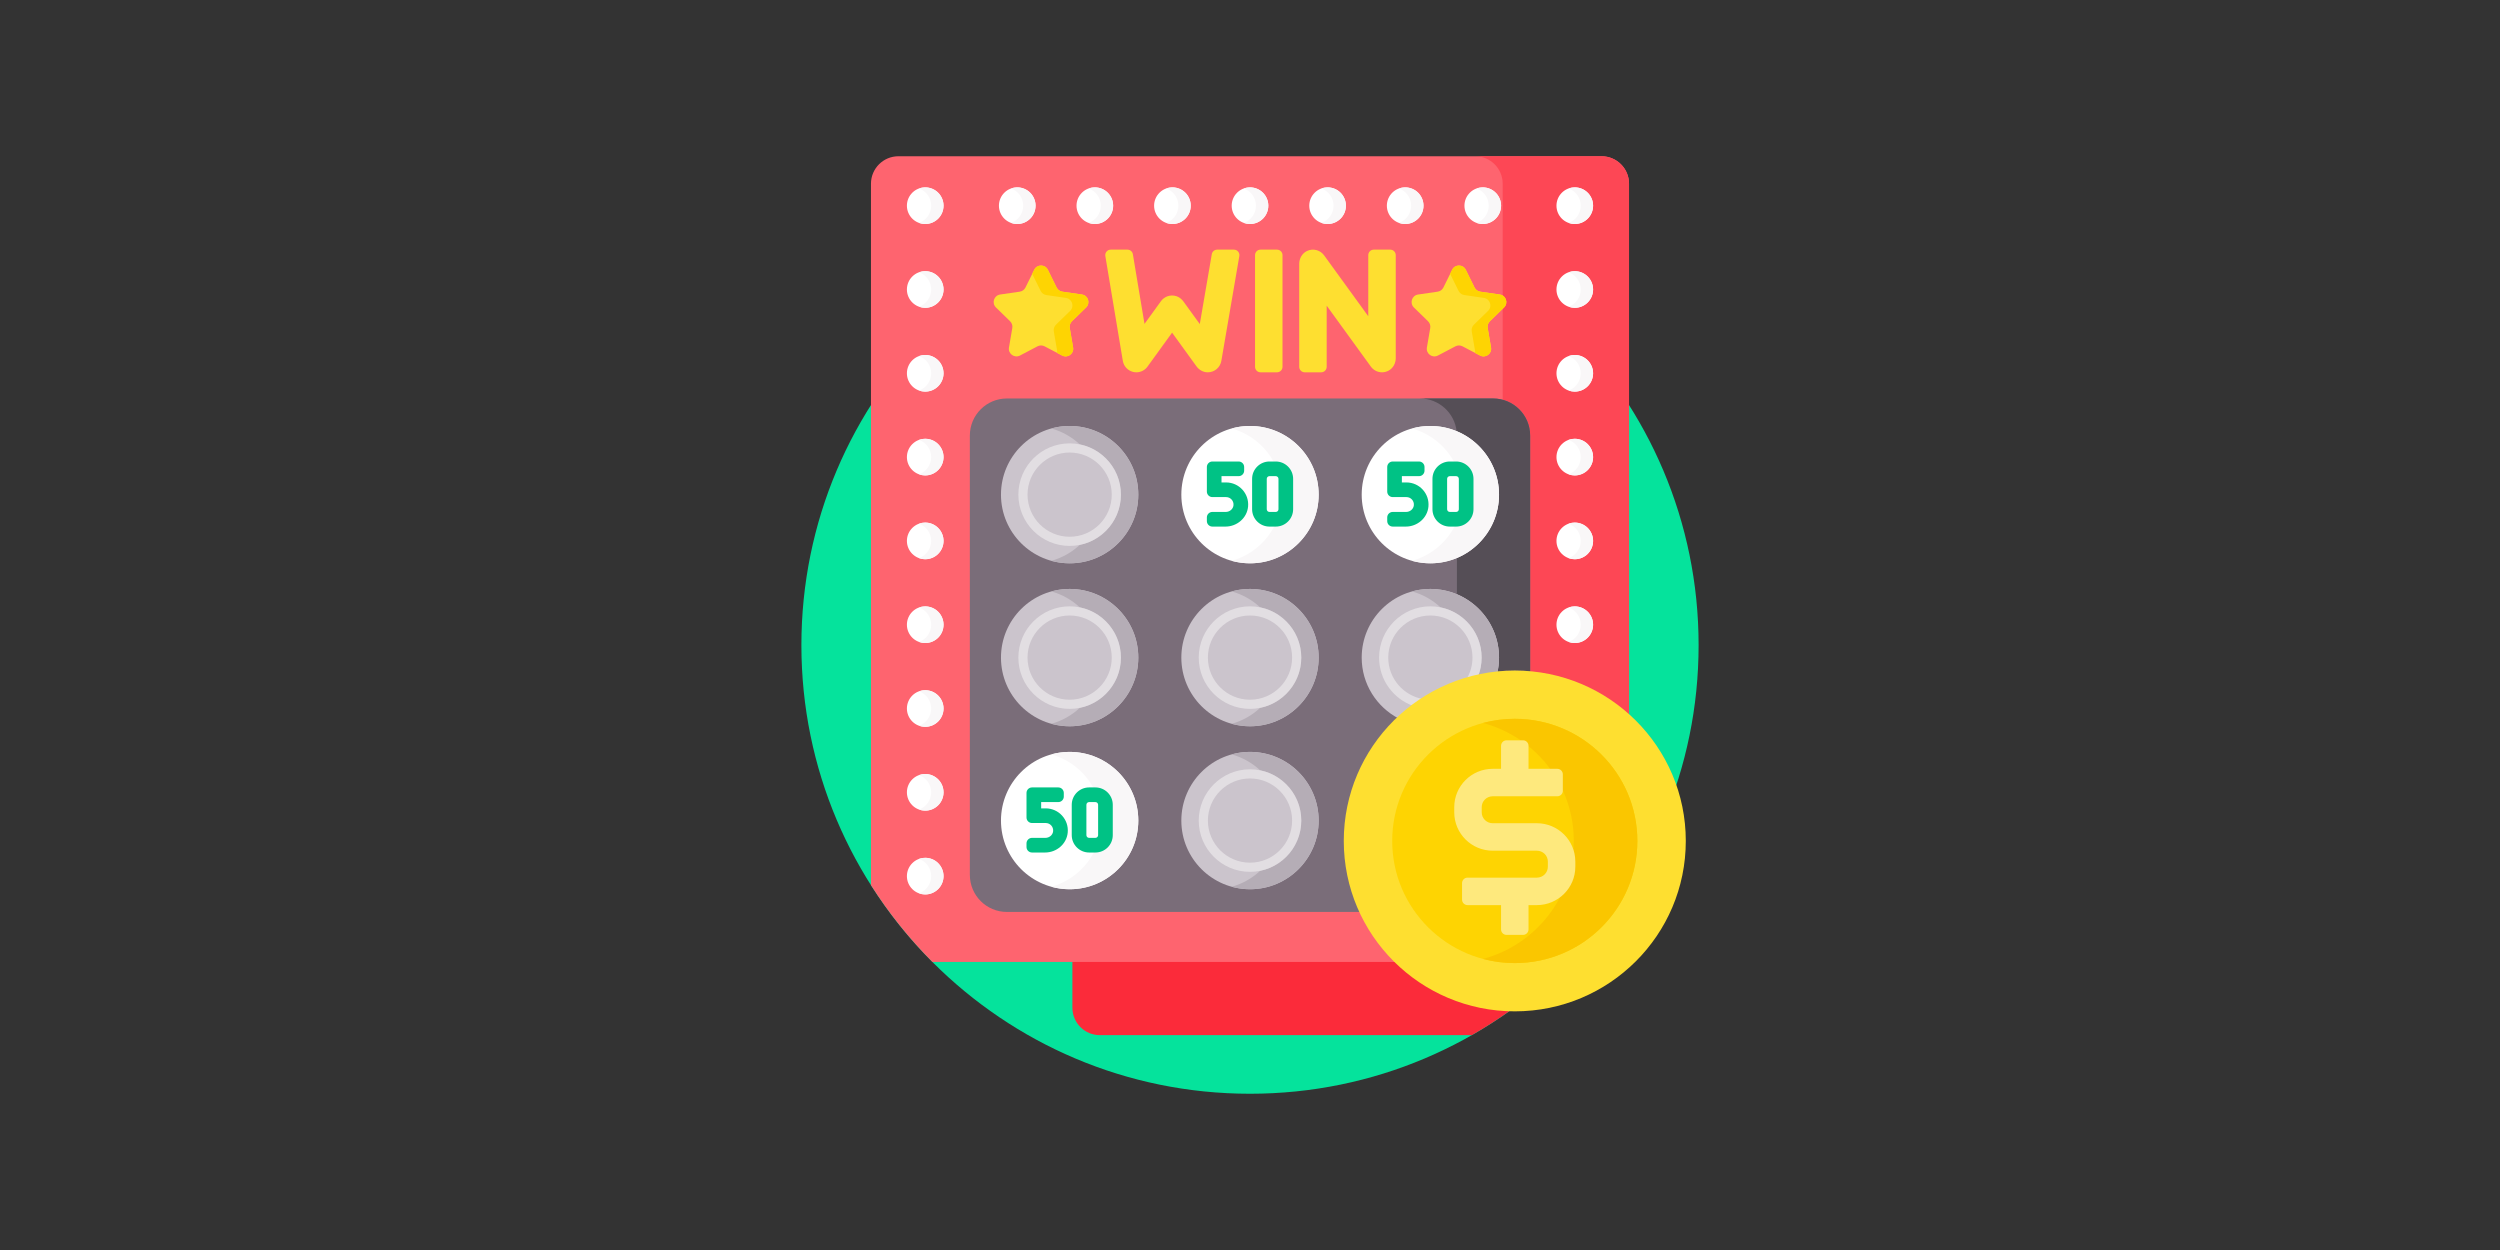 <svg width="400" height="200" viewBox="0 0 400 200" fill="none" xmlns="http://www.w3.org/2000/svg">
<rect x="0" y="0" width="400" height="200" fill="#333333" stroke="none"/>
<g id="scratch_cards">
<g id="lucky-2 1">
<g id="Group">
<path id="Vector" d="M200 175C239.642 175 271.777 142.864 271.777 103.223C271.777 63.581 239.642 31.445 200 31.445C160.358 31.445 128.223 63.581 128.223 103.223C128.223 142.864 160.358 175 200 175Z" fill="#05E39C"/>
<g id="Group_2">
<path id="Vector_2" d="M223.301 153.698L223.215 153.613H171.582V161.23C171.582 163.657 173.55 165.625 175.977 165.625H235.487C237.696 164.366 239.831 162.991 241.885 161.512C234.876 161.391 228.291 158.632 223.301 153.698Z" fill="#FB2B3A"/>
</g>
<g id="Group_3">
<g id="Group_4">
<path id="Vector_3" d="M215.296 134.552C215.296 119.679 227.439 107.58 242.365 107.58C249.405 107.58 255.825 110.273 260.645 114.677V29.395C260.645 26.968 258.677 25 256.25 25H143.75C141.323 25 139.355 26.968 139.355 29.395V141.629C142.178 146.077 145.474 150.194 149.177 153.906H223.533C218.457 149.001 215.296 142.138 215.296 134.552Z" fill="#FE646F"/>
</g>
<g id="Group_5">
<path id="Vector_4" d="M260.645 29.395C260.645 26.968 258.677 25 256.25 25H236.035C238.462 25 240.43 26.968 240.43 29.395V63.964C242.959 64.64 244.824 66.941 244.824 69.683V107.702C250.893 108.25 256.393 110.792 260.645 114.677V29.395Z" fill="#FD4755"/>
</g>
<g id="Group_6">
<path id="Vector_5" d="M215.296 134.552C215.296 119.679 227.439 107.58 242.365 107.58C243.194 107.58 244.014 107.62 244.824 107.692V69.683C244.824 66.41 242.171 63.757 238.898 63.757H161.102C157.829 63.757 155.176 66.41 155.176 69.683V139.985C155.176 143.258 157.829 145.911 161.102 145.911H217.818C216.201 142.456 215.296 138.608 215.296 134.552Z" fill="#7A6D79"/>
</g>
<path id="Vector_6" d="M233.062 68.991C237.043 70.642 239.844 74.565 239.844 79.143C239.844 83.704 237.064 87.616 233.106 89.277V95.083C237.064 96.744 239.844 100.655 239.844 105.217C239.844 105.974 239.761 106.71 239.615 107.423C240.519 107.333 241.437 107.287 242.365 107.287C243.195 107.287 244.014 107.326 244.825 107.397V69.683C244.825 66.41 242.171 63.757 238.898 63.757H227.18C230.218 63.757 232.719 66.045 233.062 68.991Z" fill="#554E56"/>
<g id="Group_7">
<g id="Group_8">
<g id="Group_9">
<g id="Group_10">
<g id="Group_11">
<g id="Group_12">
<g id="Group_13">
<path id="Vector_7" d="M148.035 35.84C149.653 35.84 150.965 34.528 150.965 32.91C150.965 31.292 149.653 29.98 148.035 29.98C146.417 29.98 145.105 31.292 145.105 32.91C145.105 34.528 146.417 35.84 148.035 35.84Z" fill="white"/>
</g>
</g>
<g id="Group_14">
<g id="Group_15">
<path id="Vector_8" d="M148.035 29.98C147.688 29.98 147.356 30.044 147.047 30.155C148.178 30.561 148.988 31.64 148.988 32.91C148.988 34.181 148.178 35.26 147.047 35.665C147.356 35.776 147.688 35.84 148.035 35.84C149.653 35.84 150.965 34.528 150.965 32.91C150.965 31.292 149.653 29.98 148.035 29.98Z" fill="#F9F7F8"/>
</g>
</g>
</g>
</g>
</g>
<g id="Group_16">
<g id="Group_17">
<g id="Group_18">
<g id="Group_19">
<g id="Group_20">
<path id="Vector_9" d="M148.035 49.249C149.653 49.249 150.965 47.937 150.965 46.319C150.965 44.701 149.653 43.389 148.035 43.389C146.417 43.389 145.105 44.701 145.105 46.319C145.105 47.937 146.417 49.249 148.035 49.249Z" fill="white"/>
</g>
</g>
<g id="Group_21">
<g id="Group_22">
<path id="Vector_10" d="M148.035 43.389C147.688 43.389 147.356 43.453 147.047 43.564C148.178 43.97 148.988 45.048 148.988 46.319C148.988 47.59 148.178 48.668 147.047 49.074C147.356 49.185 147.688 49.249 148.035 49.249C149.653 49.249 150.965 47.937 150.965 46.319C150.965 44.701 149.653 43.389 148.035 43.389Z" fill="#F9F7F8"/>
</g>
</g>
</g>
</g>
</g>
<g id="Group_23">
<g id="Group_24">
<g id="Group_25">
<g id="Group_26">
<g id="Group_27">
<path id="Vector_11" d="M148.035 62.657C149.653 62.657 150.965 61.346 150.965 59.728C150.965 58.11 149.653 56.798 148.035 56.798C146.417 56.798 145.105 58.11 145.105 59.728C145.105 61.346 146.417 62.657 148.035 62.657Z" fill="white"/>
</g>
</g>
<g id="Group_28">
<g id="Group_29">
<path id="Vector_12" d="M148.035 56.798C147.688 56.798 147.356 56.861 147.047 56.973C148.178 57.378 148.988 58.457 148.988 59.728C148.988 60.998 148.178 62.077 147.047 62.483C147.356 62.594 147.688 62.657 148.035 62.657C149.653 62.657 150.965 61.346 150.965 59.728C150.965 58.11 149.653 56.798 148.035 56.798Z" fill="#F9F7F8"/>
</g>
</g>
</g>
</g>
</g>
<g id="Group_30">
<g id="Group_31">
<g id="Group_32">
<g id="Group_33">
<g id="Group_34">
<path id="Vector_13" d="M148.035 76.066C149.653 76.066 150.965 74.755 150.965 73.136C150.965 71.519 149.653 70.207 148.035 70.207C146.417 70.207 145.105 71.519 145.105 73.136C145.105 74.755 146.417 76.066 148.035 76.066Z" fill="white"/>
</g>
</g>
<g id="Group_35">
<g id="Group_36">
<path id="Vector_14" d="M148.035 70.207C147.688 70.207 147.356 70.27 147.047 70.382C148.178 70.787 148.988 71.866 148.988 73.136C148.988 74.407 148.178 75.486 147.047 75.892C147.356 76.003 147.688 76.066 148.035 76.066C149.653 76.066 150.965 74.755 150.965 73.136C150.965 71.519 149.653 70.207 148.035 70.207Z" fill="#F9F7F8"/>
</g>
</g>
</g>
</g>
</g>
<g id="Group_37">
<g id="Group_38">
<g id="Group_39">
<g id="Group_40">
<g id="Group_41">
<path id="Vector_15" d="M148.035 89.475C149.653 89.475 150.965 88.163 150.965 86.545C150.965 84.927 149.653 83.615 148.035 83.615C146.417 83.615 145.105 84.927 145.105 86.545C145.105 88.163 146.417 89.475 148.035 89.475Z" fill="white"/>
</g>
</g>
<g id="Group_42">
<g id="Group_43">
<path id="Vector_16" d="M148.035 83.615C147.688 83.615 147.356 83.679 147.047 83.79C148.178 84.196 148.988 85.275 148.988 86.545C148.988 87.816 148.178 88.894 147.047 89.3C147.356 89.411 147.688 89.475 148.035 89.475C149.653 89.475 150.965 88.163 150.965 86.545C150.965 84.927 149.653 83.615 148.035 83.615Z" fill="#F9F7F8"/>
</g>
</g>
</g>
</g>
</g>
<g id="Group_44">
<g id="Group_45">
<g id="Group_46">
<g id="Group_47">
<g id="Group_48">
<path id="Vector_17" d="M148.035 102.884C149.653 102.884 150.965 101.572 150.965 99.954C150.965 98.336 149.653 97.024 148.035 97.024C146.417 97.024 145.105 98.336 145.105 99.954C145.105 101.572 146.417 102.884 148.035 102.884Z" fill="white"/>
</g>
</g>
<g id="Group_49">
<g id="Group_50">
<path id="Vector_18" d="M148.035 97.024C147.688 97.024 147.356 97.088 147.047 97.199C148.178 97.605 148.988 98.683 148.988 99.954C148.988 101.225 148.178 102.303 147.047 102.709C147.356 102.82 147.688 102.884 148.035 102.884C149.653 102.884 150.965 101.572 150.965 99.954C150.965 98.336 149.653 97.024 148.035 97.024Z" fill="#F9F7F8"/>
</g>
</g>
</g>
</g>
</g>
<g id="Group_51">
<g id="Group_52">
<g id="Group_53">
<g id="Group_54">
<g id="Group_55">
<path id="Vector_19" d="M148.035 116.292C149.653 116.292 150.965 114.981 150.965 113.363C150.965 111.745 149.653 110.433 148.035 110.433C146.417 110.433 145.105 111.745 145.105 113.363C145.105 114.981 146.417 116.292 148.035 116.292Z" fill="white"/>
</g>
</g>
<g id="Group_56">
<g id="Group_57">
<path id="Vector_20" d="M148.035 110.433C147.688 110.433 147.356 110.496 147.047 110.608C148.178 111.013 148.988 112.092 148.988 113.363C148.988 114.633 148.178 115.712 147.047 116.118C147.356 116.229 147.688 116.292 148.035 116.292C149.653 116.292 150.965 114.981 150.965 113.363C150.965 111.745 149.653 110.433 148.035 110.433Z" fill="#F9F7F8"/>
</g>
</g>
</g>
</g>
</g>
<g id="Group_58">
<g id="Group_59">
<g id="Group_60">
<g id="Group_61">
<g id="Group_62">
<path id="Vector_21" d="M148.035 129.701C149.653 129.701 150.965 128.39 150.965 126.771C150.965 125.153 149.653 123.842 148.035 123.842C146.417 123.842 145.105 125.153 145.105 126.771C145.105 128.39 146.417 129.701 148.035 129.701Z" fill="white"/>
</g>
</g>
<g id="Group_63">
<g id="Group_64">
<path id="Vector_22" d="M148.035 123.842C147.688 123.842 147.356 123.905 147.047 124.016C148.178 124.422 148.988 125.501 148.988 126.771C148.988 128.042 148.178 129.121 147.047 129.527C147.356 129.638 147.688 129.701 148.035 129.701C149.653 129.701 150.965 128.39 150.965 126.771C150.965 125.153 149.653 123.842 148.035 123.842Z" fill="#F9F7F8"/>
</g>
</g>
</g>
</g>
</g>
<g id="Group_65">
<g id="Group_66">
<g id="Group_67">
<g id="Group_68">
<g id="Group_69">
<path id="Vector_23" d="M148.035 143.11C149.653 143.11 150.965 141.798 150.965 140.18C150.965 138.562 149.653 137.251 148.035 137.251C146.417 137.251 145.105 138.562 145.105 140.18C145.105 141.798 146.417 143.11 148.035 143.11Z" fill="white"/>
</g>
</g>
<g id="Group_70">
<g id="Group_71">
<path id="Vector_24" d="M148.035 137.251C147.688 137.251 147.356 137.314 147.047 137.425C148.178 137.831 148.988 138.91 148.988 140.18C148.988 141.451 148.178 142.53 147.047 142.935C147.356 143.046 147.688 143.11 148.035 143.11C149.653 143.11 150.965 141.798 150.965 140.18C150.965 138.562 149.653 137.251 148.035 137.251Z" fill="#F9F7F8"/>
</g>
</g>
</g>
</g>
</g>
</g>
<g id="Group_72">
<g id="Group_73">
<g id="Group_74">
<g id="Group_75">
<g id="Group_76">
<g id="Group_77">
<path id="Vector_25" d="M251.965 35.84C253.583 35.84 254.895 34.528 254.895 32.91C254.895 31.292 253.583 29.98 251.965 29.98C250.347 29.98 249.035 31.292 249.035 32.91C249.035 34.528 250.347 35.84 251.965 35.84Z" fill="white"/>
</g>
</g>
<g id="Group_78">
<g id="Group_79">
<path id="Vector_26" d="M251.965 29.98C251.617 29.98 251.286 30.044 250.977 30.155C252.108 30.561 252.918 31.64 252.918 32.91C252.918 34.181 252.107 35.26 250.977 35.665C251.286 35.776 251.617 35.84 251.965 35.84C253.583 35.84 254.894 34.528 254.894 32.91C254.894 31.292 253.583 29.98 251.965 29.98Z" fill="#F9F7F8"/>
</g>
</g>
</g>
</g>
</g>
<g id="Group_80">
<g id="Group_81">
<g id="Group_82">
<g id="Group_83">
<g id="Group_84">
<path id="Vector_27" d="M251.965 49.249C253.583 49.249 254.895 47.937 254.895 46.319C254.895 44.701 253.583 43.389 251.965 43.389C250.347 43.389 249.035 44.701 249.035 46.319C249.035 47.937 250.347 49.249 251.965 49.249Z" fill="white"/>
</g>
</g>
<g id="Group_85">
<g id="Group_86">
<path id="Vector_28" d="M251.965 43.389C251.617 43.389 251.286 43.453 250.977 43.564C252.108 43.97 252.918 45.048 252.918 46.319C252.918 47.59 252.107 48.668 250.977 49.074C251.286 49.185 251.617 49.249 251.965 49.249C253.583 49.249 254.894 47.937 254.894 46.319C254.894 44.701 253.583 43.389 251.965 43.389Z" fill="#F9F7F8"/>
</g>
</g>
</g>
</g>
</g>
<g id="Group_87">
<g id="Group_88">
<g id="Group_89">
<g id="Group_90">
<g id="Group_91">
<path id="Vector_29" d="M251.965 62.657C253.583 62.657 254.895 61.346 254.895 59.728C254.895 58.11 253.583 56.798 251.965 56.798C250.347 56.798 249.035 58.11 249.035 59.728C249.035 61.346 250.347 62.657 251.965 62.657Z" fill="white"/>
</g>
</g>
<g id="Group_92">
<g id="Group_93">
<path id="Vector_30" d="M251.965 56.798C251.617 56.798 251.286 56.861 250.977 56.973C252.108 57.378 252.918 58.457 252.918 59.728C252.918 60.998 252.107 62.077 250.977 62.483C251.286 62.594 251.617 62.657 251.965 62.657C253.583 62.657 254.894 61.346 254.894 59.728C254.894 58.11 253.583 56.798 251.965 56.798Z" fill="#F9F7F8"/>
</g>
</g>
</g>
</g>
</g>
<g id="Group_94">
<g id="Group_95">
<g id="Group_96">
<g id="Group_97">
<g id="Group_98">
<path id="Vector_31" d="M251.965 76.066C253.583 76.066 254.895 74.755 254.895 73.136C254.895 71.519 253.583 70.207 251.965 70.207C250.347 70.207 249.035 71.519 249.035 73.136C249.035 74.755 250.347 76.066 251.965 76.066Z" fill="white"/>
</g>
</g>
<g id="Group_99">
<g id="Group_100">
<path id="Vector_32" d="M251.965 70.207C251.617 70.207 251.286 70.27 250.977 70.382C252.108 70.787 252.918 71.866 252.918 73.136C252.918 74.407 252.107 75.486 250.977 75.892C251.286 76.003 251.617 76.066 251.965 76.066C253.583 76.066 254.894 74.755 254.894 73.136C254.894 71.519 253.583 70.207 251.965 70.207Z" fill="#F9F7F8"/>
</g>
</g>
</g>
</g>
</g>
<g id="Group_101">
<g id="Group_102">
<g id="Group_103">
<g id="Group_104">
<g id="Group_105">
<path id="Vector_33" d="M251.965 89.475C253.583 89.475 254.895 88.163 254.895 86.545C254.895 84.927 253.583 83.615 251.965 83.615C250.347 83.615 249.035 84.927 249.035 86.545C249.035 88.163 250.347 89.475 251.965 89.475Z" fill="white"/>
</g>
</g>
<g id="Group_106">
<g id="Group_107">
<path id="Vector_34" d="M251.965 83.615C251.617 83.615 251.286 83.679 250.977 83.79C252.108 84.196 252.918 85.275 252.918 86.545C252.918 87.816 252.107 88.894 250.977 89.3C251.286 89.411 251.617 89.475 251.965 89.475C253.583 89.475 254.894 88.163 254.894 86.545C254.894 84.927 253.583 83.615 251.965 83.615Z" fill="#F9F7F8"/>
</g>
</g>
</g>
</g>
</g>
<g id="Group_108">
<g id="Group_109">
<g id="Group_110">
<g id="Group_111">
<g id="Group_112">
<path id="Vector_35" d="M251.965 102.884C253.583 102.884 254.895 101.572 254.895 99.954C254.895 98.336 253.583 97.024 251.965 97.024C250.347 97.024 249.035 98.336 249.035 99.954C249.035 101.572 250.347 102.884 251.965 102.884Z" fill="white"/>
</g>
</g>
<g id="Group_113">
<g id="Group_114">
<path id="Vector_36" d="M251.965 97.024C251.617 97.024 251.286 97.088 250.977 97.199C252.108 97.605 252.918 98.683 252.918 99.954C252.918 101.225 252.107 102.303 250.977 102.709C251.286 102.82 251.617 102.884 251.965 102.884C253.583 102.884 254.894 101.572 254.894 99.954C254.894 98.336 253.583 97.024 251.965 97.024Z" fill="#F9F7F8"/>
</g>
</g>
</g>
</g>
</g>
</g>
</g>
<g id="Group_115">
<g id="Group_116">
<g id="Group_117">
<g id="Group_118">
<g id="Group_119">
<g id="Group_120">
<g id="Group_121">
<path id="Vector_37" d="M162.759 35.84C164.377 35.84 165.688 34.528 165.688 32.91C165.688 31.292 164.377 29.98 162.759 29.98C161.141 29.98 159.829 31.292 159.829 32.91C159.829 34.528 161.141 35.84 162.759 35.84Z" fill="white"/>
</g>
</g>
<g id="Group_122">
<g id="Group_123">
<path id="Vector_38" d="M162.759 29.98C162.411 29.98 162.08 30.044 161.771 30.155C162.902 30.561 163.712 31.64 163.712 32.91C163.712 34.181 162.901 35.26 161.771 35.665C162.08 35.776 162.411 35.84 162.759 35.84C164.377 35.84 165.688 34.528 165.688 32.91C165.688 31.292 164.377 29.98 162.759 29.98Z" fill="#F9F7F8"/>
</g>
</g>
</g>
</g>
</g>
</g>
<g id="Group_124">
<g id="Group_125">
<g id="Group_126">
<g id="Group_127">
<g id="Group_128">
<g id="Group_129">
<path id="Vector_39" d="M175.173 35.84C176.791 35.84 178.103 34.528 178.103 32.91C178.103 31.292 176.791 29.98 175.173 29.98C173.555 29.98 172.243 31.292 172.243 32.91C172.243 34.528 173.555 35.84 175.173 35.84Z" fill="white"/>
</g>
</g>
<g id="Group_130">
<g id="Group_131">
<path id="Vector_40" d="M175.173 29.98C174.825 29.98 174.494 30.044 174.185 30.155C175.316 30.561 176.126 31.64 176.126 32.91C176.126 34.181 175.315 35.26 174.185 35.665C174.494 35.776 174.825 35.84 175.173 35.84C176.791 35.84 178.102 34.528 178.102 32.91C178.102 31.292 176.791 29.98 175.173 29.98Z" fill="#F9F7F8"/>
</g>
</g>
</g>
</g>
</g>
</g>
<g id="Group_132">
<g id="Group_133">
<g id="Group_134">
<g id="Group_135">
<g id="Group_136">
<g id="Group_137">
<path id="Vector_41" d="M187.586 35.84C189.204 35.84 190.516 34.528 190.516 32.91C190.516 31.292 189.204 29.98 187.586 29.98C185.968 29.98 184.656 31.292 184.656 32.91C184.656 34.528 185.968 35.84 187.586 35.84Z" fill="white"/>
</g>
</g>
<g id="Group_138">
<g id="Group_139">
<path id="Vector_42" d="M187.586 29.98C187.238 29.98 186.907 30.044 186.598 30.155C187.729 30.561 188.539 31.64 188.539 32.91C188.539 34.181 187.729 35.26 186.598 35.665C186.907 35.776 187.238 35.84 187.586 35.84C189.204 35.84 190.516 34.528 190.516 32.91C190.516 31.292 189.204 29.98 187.586 29.98Z" fill="#F9F7F8"/>
</g>
</g>
</g>
</g>
</g>
</g>
<g id="Group_140">
<g id="Group_141">
<g id="Group_142">
<g id="Group_143">
<g id="Group_144">
<g id="Group_145">
<path id="Vector_43" d="M200 35.84C201.618 35.84 202.93 34.528 202.93 32.91C202.93 31.292 201.618 29.98 200 29.98C198.382 29.98 197.07 31.292 197.07 32.91C197.07 34.528 198.382 35.84 200 35.84Z" fill="white"/>
</g>
</g>
<g id="Group_146">
<g id="Group_147">
<path id="Vector_44" d="M200 29.98C199.652 29.98 199.321 30.044 199.012 30.155C200.143 30.561 200.953 31.64 200.953 32.91C200.953 34.181 200.143 35.26 199.012 35.665C199.321 35.776 199.652 35.84 200 35.84C201.618 35.84 202.93 34.528 202.93 32.91C202.93 31.292 201.618 29.98 200 29.98Z" fill="#F9F7F8"/>
</g>
</g>
</g>
</g>
</g>
</g>
<g id="Group_148">
<g id="Group_149">
<g id="Group_150">
<g id="Group_151">
<g id="Group_152">
<g id="Group_153">
<path id="Vector_45" d="M212.414 35.84C214.032 35.84 215.344 34.528 215.344 32.91C215.344 31.292 214.032 29.98 212.414 29.98C210.796 29.98 209.484 31.292 209.484 32.91C209.484 34.528 210.796 35.84 212.414 35.84Z" fill="white"/>
</g>
</g>
<g id="Group_154">
<g id="Group_155">
<path id="Vector_46" d="M212.414 29.98C212.066 29.98 211.735 30.044 211.426 30.155C212.557 30.561 213.367 31.64 213.367 32.91C213.367 34.181 212.557 35.26 211.426 35.665C211.735 35.776 212.066 35.84 212.414 35.84C214.032 35.84 215.344 34.528 215.344 32.91C215.344 31.292 214.032 29.98 212.414 29.98Z" fill="#F9F7F8"/>
</g>
</g>
</g>
</g>
</g>
</g>
<g id="Group_156">
<g id="Group_157">
<g id="Group_158">
<g id="Group_159">
<g id="Group_160">
<g id="Group_161">
<path id="Vector_47" d="M224.828 35.84C226.446 35.84 227.758 34.528 227.758 32.91C227.758 31.292 226.446 29.98 224.828 29.98C223.21 29.98 221.898 31.292 221.898 32.91C221.898 34.528 223.21 35.84 224.828 35.84Z" fill="white"/>
</g>
</g>
<g id="Group_162">
<g id="Group_163">
<path id="Vector_48" d="M224.828 29.98C224.481 29.98 224.149 30.044 223.84 30.155C224.971 30.561 225.782 31.64 225.782 32.91C225.782 34.181 224.971 35.26 223.84 35.665C224.149 35.776 224.481 35.84 224.828 35.84C226.446 35.84 227.758 34.528 227.758 32.91C227.758 31.292 226.446 29.98 224.828 29.98Z" fill="#F9F7F8"/>
</g>
</g>
</g>
</g>
</g>
</g>
<g id="Group_164">
<g id="Group_165">
<g id="Group_166">
<g id="Group_167">
<g id="Group_168">
<g id="Group_169">
<path id="Vector_49" d="M237.242 35.84C238.86 35.84 240.172 34.528 240.172 32.91C240.172 31.292 238.86 29.98 237.242 29.98C235.624 29.98 234.312 31.292 234.312 32.91C234.312 34.528 235.624 35.84 237.242 35.84Z" fill="white"/>
</g>
</g>
<g id="Group_170">
<g id="Group_171">
<path id="Vector_50" d="M237.242 29.98C236.895 29.98 236.563 30.044 236.254 30.155C237.385 30.561 238.195 31.64 238.195 32.91C238.195 34.181 237.385 35.26 236.254 35.665C236.563 35.776 236.895 35.84 237.242 35.84C238.86 35.84 240.172 34.528 240.172 32.91C240.172 31.292 238.86 29.98 237.242 29.98Z" fill="#F9F7F8"/>
</g>
</g>
</g>
</g>
</g>
</g>
</g>
<g id="Group_172">
<g id="Group_173">
<g id="Group_174">
<path id="Vector_51" d="M171.143 116.203C177.21 116.203 182.129 111.284 182.129 105.217C182.129 99.149 177.21 94.231 171.143 94.231C165.075 94.231 160.156 99.149 160.156 105.217C160.156 111.284 165.075 116.203 171.143 116.203Z" fill="#CBC4CC"/>
</g>
</g>
<g id="Group_175">
<g id="Group_176">
<path id="Vector_52" d="M171.143 94.231C170.127 94.231 169.146 94.371 168.213 94.629C169.938 95.105 171.492 95.991 172.765 97.176C176.514 97.931 179.346 101.249 179.346 105.217C179.346 109.185 176.514 112.504 172.765 113.259C171.492 114.443 169.938 115.329 168.213 115.805C169.146 116.063 170.127 116.204 171.143 116.204C177.21 116.204 182.129 111.285 182.129 105.217C182.129 99.15 177.21 94.231 171.143 94.231Z" fill="#B5ADB6"/>
</g>
</g>
<g id="Group_177">
<g id="Group_178">
<path id="Vector_53" d="M171.143 113.42C166.619 113.42 162.939 109.74 162.939 105.217C162.939 100.694 166.619 97.014 171.143 97.014C175.666 97.014 179.346 100.694 179.346 105.217C179.346 109.74 175.666 113.42 171.143 113.42ZM171.143 98.479C167.427 98.479 164.404 101.501 164.404 105.217C164.404 108.933 167.427 111.955 171.143 111.955C174.858 111.955 177.881 108.933 177.881 105.217C177.881 101.501 174.858 98.479 171.143 98.479Z" fill="#E2DEE2"/>
</g>
</g>
<g id="Group_179">
<g id="Group_180">
<path id="Vector_54" d="M200 116.203C206.068 116.203 210.986 111.284 210.986 105.217C210.986 99.149 206.068 94.231 200 94.231C193.932 94.231 189.014 99.149 189.014 105.217C189.014 111.284 193.932 116.203 200 116.203Z" fill="#CBC4CC"/>
</g>
</g>
<g id="Group_181">
<g id="Group_182">
<path id="Vector_55" d="M200 94.231C198.985 94.231 198.003 94.371 197.07 94.629C198.795 95.105 200.349 95.991 201.622 97.176C205.371 97.931 208.203 101.249 208.203 105.217C208.203 109.185 205.371 112.504 201.622 113.259C200.349 114.443 198.795 115.329 197.07 115.805C198.003 116.063 198.985 116.204 200 116.204C206.068 116.204 210.986 111.285 210.986 105.217C210.986 99.15 206.068 94.231 200 94.231Z" fill="#B5ADB6"/>
</g>
</g>
<g id="Group_183">
<g id="Group_184">
<path id="Vector_56" d="M200 113.42C195.477 113.42 191.797 109.74 191.797 105.217C191.797 100.694 195.477 97.014 200 97.014C204.523 97.014 208.203 100.694 208.203 105.217C208.203 109.74 204.523 113.42 200 113.42ZM200 98.479C196.285 98.479 193.262 101.501 193.262 105.217C193.262 108.933 196.285 111.955 200 111.955C203.715 111.955 206.738 108.933 206.738 105.217C206.738 101.501 203.715 98.479 200 98.479Z" fill="#E2DEE2"/>
</g>
</g>
<g id="Group_185">
<path id="Vector_57" d="M223.781 114.96C227.992 110.992 233.477 108.353 239.553 107.725C239.741 106.919 239.844 106.08 239.844 105.217C239.844 99.149 234.925 94.231 228.857 94.231C222.79 94.231 217.871 99.149 217.871 105.217C217.871 109.453 220.27 113.126 223.781 114.96Z" fill="#CBC4CC"/>
</g>
<g id="Group_186">
<path id="Vector_58" d="M237.061 105.217C237.061 106.279 236.853 107.291 236.484 108.223C237.487 108.001 238.511 107.833 239.553 107.725C239.741 106.919 239.844 106.081 239.844 105.217C239.844 99.15 234.925 94.231 228.857 94.231C227.842 94.231 226.861 94.371 225.928 94.629C227.652 95.105 229.206 95.992 230.48 97.176C234.228 97.931 237.061 101.249 237.061 105.217Z" fill="#B5ADB6"/>
</g>
<g id="Group_187">
<path id="Vector_59" d="M226.158 112.962C226.673 112.577 227.202 112.21 227.745 111.862C224.557 111.33 222.119 108.554 222.119 105.217C222.119 101.501 225.142 98.479 228.857 98.479C232.573 98.479 235.596 101.501 235.596 105.217C235.596 106.494 235.239 107.688 234.62 108.707C235.234 108.524 235.857 108.362 236.488 108.222C236.856 107.291 237.061 106.277 237.061 105.217C237.061 100.694 233.381 97.014 228.857 97.014C224.334 97.014 220.654 100.694 220.654 105.217C220.654 108.795 222.957 111.843 226.158 112.962Z" fill="#E2DEE2"/>
</g>
</g>
<g id="Group_188">
<g id="Group_189">
<g id="Group_190">
<g id="Group_191">
<path id="Vector_60" d="M200 142.277C206.068 142.277 210.986 137.359 210.986 131.291C210.986 125.224 206.068 120.305 200 120.305C193.932 120.305 189.014 125.224 189.014 131.291C189.014 137.359 193.932 142.277 200 142.277Z" fill="#CBC4CC"/>
</g>
</g>
<g id="Group_192">
<g id="Group_193">
<path id="Vector_61" d="M200 120.305C198.985 120.305 198.003 120.445 197.07 120.703C198.795 121.179 200.349 122.066 201.622 123.249C205.371 124.004 208.203 127.323 208.203 131.291C208.203 135.259 205.371 138.577 201.622 139.333C200.349 140.517 198.795 141.404 197.07 141.88C198.003 142.137 198.985 142.278 200 142.278C206.068 142.278 210.986 137.359 210.986 131.291C210.986 125.224 206.068 120.305 200 120.305Z" fill="#B5ADB6"/>
</g>
</g>
<g id="Group_194">
<g id="Group_195">
<path id="Vector_62" d="M200 139.494C195.477 139.494 191.797 135.814 191.797 131.291C191.797 126.768 195.477 123.088 200 123.088C204.523 123.088 208.203 126.768 208.203 131.291C208.203 135.814 204.523 139.494 200 139.494ZM200 124.553C196.285 124.553 193.262 127.575 193.262 131.291C193.262 135.007 196.285 138.029 200 138.029C203.715 138.029 206.738 135.007 206.738 131.291C206.738 127.575 203.715 124.553 200 124.553Z" fill="#E2DEE2"/>
</g>
</g>
<g id="Group_196">
<g id="Group_197">
<path id="Vector_63" d="M242.365 161.816C257.477 161.816 269.727 149.61 269.727 134.552C269.727 119.494 257.477 107.287 242.365 107.287C227.254 107.287 215.004 119.494 215.004 134.552C215.004 149.61 227.254 161.816 242.365 161.816Z" fill="#FEDF30"/>
</g>
<g id="Group_198">
<path id="Vector_64" d="M242.366 154.094C253.197 154.094 261.978 145.345 261.978 134.552C261.978 123.759 253.197 115.009 242.366 115.009C231.534 115.009 222.754 123.759 222.754 134.552C222.754 145.345 231.534 154.094 242.366 154.094Z" fill="#FED402"/>
</g>
<g id="Group_199">
<path id="Vector_65" d="M242.366 115.009C240.606 115.009 238.902 115.243 237.28 115.676C245.646 117.909 251.807 125.512 251.807 134.552C251.807 143.591 245.645 151.194 237.28 153.427C238.902 153.86 240.606 154.094 242.366 154.094C253.197 154.094 261.978 145.345 261.978 134.552C261.978 123.759 253.197 115.009 242.366 115.009Z" fill="#FAC600"/>
</g>
<path id="Vector_66" d="M245.902 131.716H238.829C237.861 131.716 237.074 130.935 237.074 129.975V129.146C237.074 128.186 237.861 127.405 238.829 127.405H249.173C249.658 127.405 250.052 127.012 250.052 126.527V123.89C250.052 123.404 249.658 123.011 249.173 123.011H244.563V119.329C244.563 118.843 244.17 118.45 243.684 118.45H241.047C240.562 118.45 240.169 118.843 240.169 119.329V123.011H238.829C235.438 123.011 232.68 125.763 232.68 129.146V129.975C232.68 133.359 235.439 136.111 238.829 136.111H245.902C246.87 136.111 247.657 136.892 247.657 137.852V138.681C247.657 139.641 246.87 140.422 245.902 140.422H234.807C234.321 140.422 233.928 140.816 233.928 141.301V143.938C233.928 144.423 234.321 144.817 234.807 144.817H240.169V148.705C240.169 149.19 240.562 149.584 241.048 149.584H243.684C244.17 149.584 244.563 149.19 244.563 148.705V144.817H245.902C249.293 144.817 252.052 142.064 252.052 138.681V137.852C252.052 134.469 249.293 131.716 245.902 131.716Z" fill="#FEE97D"/>
</g>
<g id="Group_200">
<g id="Group_201">
<g id="Group_202">
<path id="Vector_67" d="M171.143 142.277C177.21 142.277 182.129 137.359 182.129 131.291C182.129 125.224 177.21 120.305 171.143 120.305C165.075 120.305 160.156 125.224 160.156 131.291C160.156 137.359 165.075 142.277 171.143 142.277Z" fill="white"/>
</g>
</g>
<g id="Group_203">
<g id="Group_204">
<path id="Vector_68" d="M171.143 120.305C170.127 120.305 169.146 120.445 168.213 120.703C172.858 121.986 176.27 126.239 176.27 131.291C176.27 136.344 172.858 140.597 168.213 141.879C169.146 142.137 170.127 142.277 171.143 142.277C177.21 142.277 182.129 137.359 182.129 131.291C182.129 125.223 177.21 120.305 171.143 120.305Z" fill="#F9F7F8"/>
</g>
</g>
<g id="Group_205">
<g id="Group_206">
<g id="Group_207">
<path id="Vector_69" d="M167.216 136.402H165.12C164.635 136.402 164.241 136.009 164.241 135.523V134.937C164.241 134.452 164.635 134.059 165.12 134.059H167.267C167.887 134.059 168.442 133.606 168.502 132.989C168.57 132.282 168.014 131.683 167.32 131.683H165.12C164.635 131.683 164.241 131.29 164.241 130.805V126.868C164.241 126.382 164.635 125.989 165.12 125.989H169.328C169.814 125.989 170.207 126.382 170.207 126.868V127.454C170.207 127.939 169.814 128.333 169.328 128.333H166.585V129.34H167.32C169.379 129.34 171.033 131.112 170.835 133.212C170.663 135.041 169.054 136.402 167.216 136.402Z" fill="#00C285"/>
</g>
</g>
<g id="Group_208">
<g id="Group_209">
<path id="Vector_70" d="M175.268 136.402H174.255C172.724 136.402 171.479 135.157 171.479 133.627V128.764C171.479 127.233 172.725 125.989 174.255 125.989H175.268C176.798 125.989 178.043 127.233 178.043 128.764V133.627C178.043 135.157 176.798 136.402 175.268 136.402ZM174.255 128.333C174.017 128.333 173.823 128.526 173.823 128.764V133.627C173.823 133.865 174.017 134.059 174.255 134.059H175.268C175.506 134.059 175.699 133.865 175.699 133.627V128.764C175.699 128.526 175.506 128.333 175.268 128.333H174.255Z" fill="#00C285"/>
</g>
</g>
</g>
</g>
</g>
<g id="Group_210">
<g id="Group_211">
<g id="Group_212">
<g id="Group_213">
<path id="Vector_71" d="M171.143 90.129C177.21 90.129 182.129 85.21 182.129 79.143C182.129 73.075 177.21 68.156 171.143 68.156C165.075 68.156 160.156 73.075 160.156 79.143C160.156 85.21 165.075 90.129 171.143 90.129Z" fill="#CBC4CC"/>
</g>
</g>
<g id="Group_214">
<g id="Group_215">
<path id="Vector_72" d="M171.143 68.156C170.127 68.156 169.146 68.297 168.213 68.555C169.938 69.031 171.492 69.917 172.765 71.102C176.514 71.856 179.346 75.175 179.346 79.143C179.346 83.111 176.514 86.429 172.764 87.184C171.491 88.368 169.937 89.255 168.213 89.731C169.146 89.989 170.127 90.129 171.143 90.129C177.21 90.129 182.129 85.211 182.129 79.143C182.129 73.075 177.21 68.156 171.143 68.156Z" fill="#B5ADB6"/>
</g>
</g>
<g id="Group_216">
<g id="Group_217">
<path id="Vector_73" d="M171.143 87.346C166.619 87.346 162.939 83.666 162.939 79.143C162.939 74.62 166.619 70.94 171.143 70.94C175.666 70.94 179.346 74.62 179.346 79.143C179.346 83.666 175.666 87.346 171.143 87.346ZM171.143 72.405C167.427 72.405 164.404 75.427 164.404 79.143C164.404 82.859 167.427 85.881 171.143 85.881C174.858 85.881 177.881 82.859 177.881 79.143C177.881 75.427 174.858 72.405 171.143 72.405Z" fill="#E2DEE2"/>
</g>
</g>
<g id="Group_218">
<g id="Group_219">
<path id="Vector_74" d="M200 90.129C206.068 90.129 210.986 85.21 210.986 79.143C210.986 73.075 206.068 68.156 200 68.156C193.932 68.156 189.014 73.075 189.014 79.143C189.014 85.21 193.932 90.129 200 90.129Z" fill="white"/>
</g>
</g>
<g id="Group_220">
<g id="Group_221">
<path id="Vector_75" d="M200 68.156C198.985 68.156 198.003 68.297 197.07 68.555C201.715 69.837 205.127 74.09 205.127 79.143C205.127 84.195 201.715 88.448 197.07 89.731C198.003 89.988 198.985 90.129 200 90.129C206.068 90.129 210.986 85.21 210.986 79.143C210.986 73.075 206.068 68.156 200 68.156Z" fill="#F9F7F8"/>
</g>
</g>
<g id="Group_222">
<g id="Group_223">
<g id="Group_224">
<path id="Vector_76" d="M196.074 84.254H193.978C193.492 84.254 193.099 83.86 193.099 83.375V82.789C193.099 82.303 193.492 81.91 193.978 81.91H196.124C196.744 81.91 197.299 81.458 197.359 80.841C197.428 80.133 196.871 79.535 196.177 79.535H193.978C193.492 79.535 193.099 79.141 193.099 78.656V74.719C193.099 74.234 193.492 73.841 193.978 73.841H198.186C198.671 73.841 199.065 74.234 199.065 74.719V75.305C199.065 75.791 198.671 76.184 198.186 76.184H195.442V77.191H196.177C198.237 77.191 199.89 78.963 199.692 81.063C199.52 82.892 197.912 84.254 196.074 84.254Z" fill="#00C285"/>
</g>
</g>
<g id="Group_225">
<g id="Group_226">
<path id="Vector_77" d="M204.125 84.254H203.112C201.582 84.254 200.337 83.009 200.337 81.478V76.615C200.337 75.085 201.582 73.84 203.112 73.84H204.125C205.656 73.84 206.901 75.085 206.901 76.615V81.478C206.901 83.009 205.656 84.254 204.125 84.254ZM203.112 76.184C202.874 76.184 202.681 76.378 202.681 76.616V81.478C202.681 81.716 202.874 81.91 203.112 81.91H204.125C204.363 81.91 204.557 81.717 204.557 81.478V76.616C204.557 76.378 204.363 76.184 204.125 76.184H203.112Z" fill="#00C285"/>
</g>
</g>
</g>
<g id="Group_227">
<g id="Group_228">
<g id="Group_229">
<path id="Vector_78" d="M228.857 90.129C234.925 90.129 239.844 85.21 239.844 79.143C239.844 73.075 234.925 68.156 228.857 68.156C222.79 68.156 217.871 73.075 217.871 79.143C217.871 85.21 222.79 90.129 228.857 90.129Z" fill="white"/>
</g>
</g>
<g id="Group_230">
<g id="Group_231">
<path id="Vector_79" d="M228.857 68.156C227.842 68.156 226.861 68.297 225.928 68.555C230.572 69.837 233.984 74.09 233.984 79.143C233.984 84.195 230.572 88.448 225.928 89.731C226.861 89.988 227.842 90.129 228.857 90.129C234.925 90.129 239.844 85.21 239.844 79.143C239.844 73.075 234.925 68.156 228.857 68.156Z" fill="#F9F7F8"/>
</g>
</g>
<g id="Group_232">
<g id="Group_233">
<g id="Group_234">
<path id="Vector_80" d="M224.931 84.254H222.835C222.35 84.254 221.956 83.86 221.956 83.375V82.789C221.956 82.303 222.35 81.91 222.835 81.91H224.982C225.602 81.91 226.156 81.458 226.216 80.841C226.286 80.133 225.729 79.535 225.035 79.535H222.835C222.35 79.535 221.956 79.141 221.956 78.656V74.719C221.956 74.234 222.35 73.841 222.835 73.841H227.043C227.529 73.841 227.922 74.234 227.922 74.719V75.305C227.922 75.791 227.529 76.184 227.043 76.184H224.3V77.191H225.035C227.094 77.191 228.747 78.963 228.55 81.063C228.378 82.892 226.769 84.254 224.931 84.254Z" fill="#00C285"/>
</g>
</g>
<g id="Group_235">
<g id="Group_236">
<path id="Vector_81" d="M232.983 84.254H231.97C230.439 84.254 229.194 83.009 229.194 81.478V76.615C229.194 75.085 230.439 73.84 231.97 73.84H232.983C234.513 73.84 235.758 75.085 235.758 76.615V81.478C235.758 83.009 234.513 84.254 232.983 84.254ZM231.97 76.184C231.732 76.184 231.538 76.378 231.538 76.616V81.478C231.538 81.716 231.732 81.91 231.97 81.91H232.983C233.221 81.91 233.414 81.717 233.414 81.478V76.616C233.414 76.378 233.221 76.184 232.983 76.184H231.97Z" fill="#00C285"/>
</g>
</g>
</g>
</g>
</g>
</g>
</g>
</g>
<g id="Group_237">
<g id="Group_238">
<g id="Group_239">
<path id="Vector_82" d="M204.322 59.57H201.686C201.2 59.57 200.807 59.177 200.807 58.691V40.82C200.807 40.335 201.2 39.941 201.686 39.941H204.322C204.808 39.941 205.201 40.335 205.201 40.82V58.691C205.201 59.177 204.808 59.57 204.322 59.57Z" fill="#FEDF30"/>
</g>
<g id="Group_240">
<g id="Group_241">
<g id="Group_242">
<path id="Vector_83" d="M221.122 59.57C220.431 59.57 219.764 59.244 219.343 58.663L212.27 48.91V58.691C212.27 59.177 211.876 59.57 211.391 59.57H208.754C208.268 59.57 207.875 59.177 207.875 58.691V42.222C207.875 41.361 208.333 40.538 209.109 40.163C210.083 39.691 211.232 39.995 211.851 40.849L218.924 50.601V40.82C218.924 40.335 219.318 39.941 219.803 39.941H222.44C222.925 39.941 223.319 40.335 223.319 40.82V57.313C223.319 58.132 222.897 58.914 222.175 59.302C221.838 59.484 221.477 59.57 221.122 59.57Z" fill="#FEDF30"/>
</g>
</g>
<path id="Vector_84" d="M193.886 40.672L191.967 51.854L189.35 48.237C189.065 47.845 188.674 47.531 188.211 47.385C187.274 47.088 186.298 47.436 185.754 48.188L183.12 51.826L181.26 40.676C181.19 40.252 180.823 39.941 180.393 39.941H177.72C177.177 39.941 176.764 40.429 176.853 40.965L179.651 57.735C179.797 58.609 180.454 59.31 181.316 59.512C181.483 59.552 181.652 59.571 181.819 59.571C182.513 59.571 183.18 59.24 183.598 58.661L187.533 53.224L191.432 58.61C191.851 59.189 192.512 59.569 193.227 59.571C194.335 59.575 195.236 58.784 195.415 57.744L198.293 40.969C198.386 40.432 197.972 39.941 197.427 39.941H194.752C194.324 39.941 193.958 40.25 193.886 40.672Z" fill="#FEDF30"/>
</g>
</g>
<g id="Group_243">
<g id="Group_244">
<path id="Vector_85" d="M234.526 43.164L235.926 46.001C236.103 46.36 236.446 46.609 236.842 46.667L239.973 47.122C240.971 47.267 241.369 48.493 240.648 49.197L238.382 51.405C238.095 51.685 237.965 52.088 238.032 52.482L238.567 55.601C238.738 56.594 237.694 57.352 236.802 56.883L234.002 55.411C233.647 55.225 233.224 55.225 232.869 55.411L230.069 56.883C229.176 57.353 228.133 56.595 228.304 55.601L228.839 52.482C228.906 52.088 228.775 51.685 228.489 51.405L226.223 49.197C225.501 48.493 225.9 47.267 226.898 47.122L230.029 46.667C230.425 46.609 230.768 46.36 230.945 46.001L232.345 43.164C232.79 42.26 234.08 42.26 234.526 43.164Z" fill="#FEDF30"/>
<g id="Group_245">
<path id="Vector_86" d="M240.647 49.197C241.369 48.493 240.971 47.267 239.973 47.122L236.842 46.667C236.446 46.609 236.103 46.36 235.926 46.001L234.526 43.164C234.079 42.26 232.79 42.26 232.344 43.164L232.023 43.813L233.371 46.544C233.549 46.904 233.891 47.152 234.287 47.21L237.418 47.665C238.416 47.81 238.815 49.036 238.093 49.74L235.827 51.948C235.541 52.228 235.41 52.631 235.478 53.025L236.012 56.144C236.032 56.258 236.035 56.368 236.025 56.475L236.801 56.883C237.694 57.352 238.737 56.595 238.567 55.601L238.032 52.482C237.964 52.088 238.095 51.685 238.381 51.405L240.647 49.197Z" fill="#FED402"/>
</g>
</g>
<g id="Group_246">
<path id="Vector_87" d="M167.657 43.164L169.057 46.001C169.235 46.36 169.577 46.609 169.973 46.667L173.104 47.122C174.102 47.267 174.501 48.493 173.778 49.197L171.513 51.405C171.226 51.685 171.095 52.088 171.163 52.482L171.698 55.601C171.869 56.594 170.825 57.352 169.933 56.883L167.132 55.411C166.778 55.225 166.355 55.225 166 55.411L163.2 56.883C162.307 57.353 161.264 56.595 161.435 55.601L161.969 52.482C162.037 52.088 161.906 51.685 161.62 51.405L159.354 49.197C158.632 48.493 159.03 47.267 160.028 47.122L163.159 46.667C163.556 46.609 163.898 46.36 164.075 46.001L165.476 43.164C165.921 42.26 167.211 42.26 167.657 43.164Z" fill="#FEDF30"/>
<g id="Group_247">
<path id="Vector_88" d="M173.778 49.197C174.501 48.493 174.102 47.267 173.104 47.122L169.973 46.667C169.577 46.609 169.234 46.36 169.057 46.001L167.657 43.164C167.21 42.26 165.921 42.26 165.475 43.164L165.154 43.813L166.502 46.544C166.679 46.904 167.022 47.152 167.418 47.21L170.549 47.665C171.547 47.81 171.946 49.036 171.224 49.74L168.958 51.948C168.671 52.228 168.541 52.631 168.608 53.025L169.143 56.144C169.163 56.258 169.166 56.368 169.155 56.475L169.932 56.883C170.825 57.352 171.868 56.595 171.697 55.601L171.162 52.482C171.095 52.088 171.226 51.685 171.512 51.405L173.778 49.197Z" fill="#FED402"/>
</g>
</g>
</g>
</g>
</g>
</g>
</g>
</svg>
